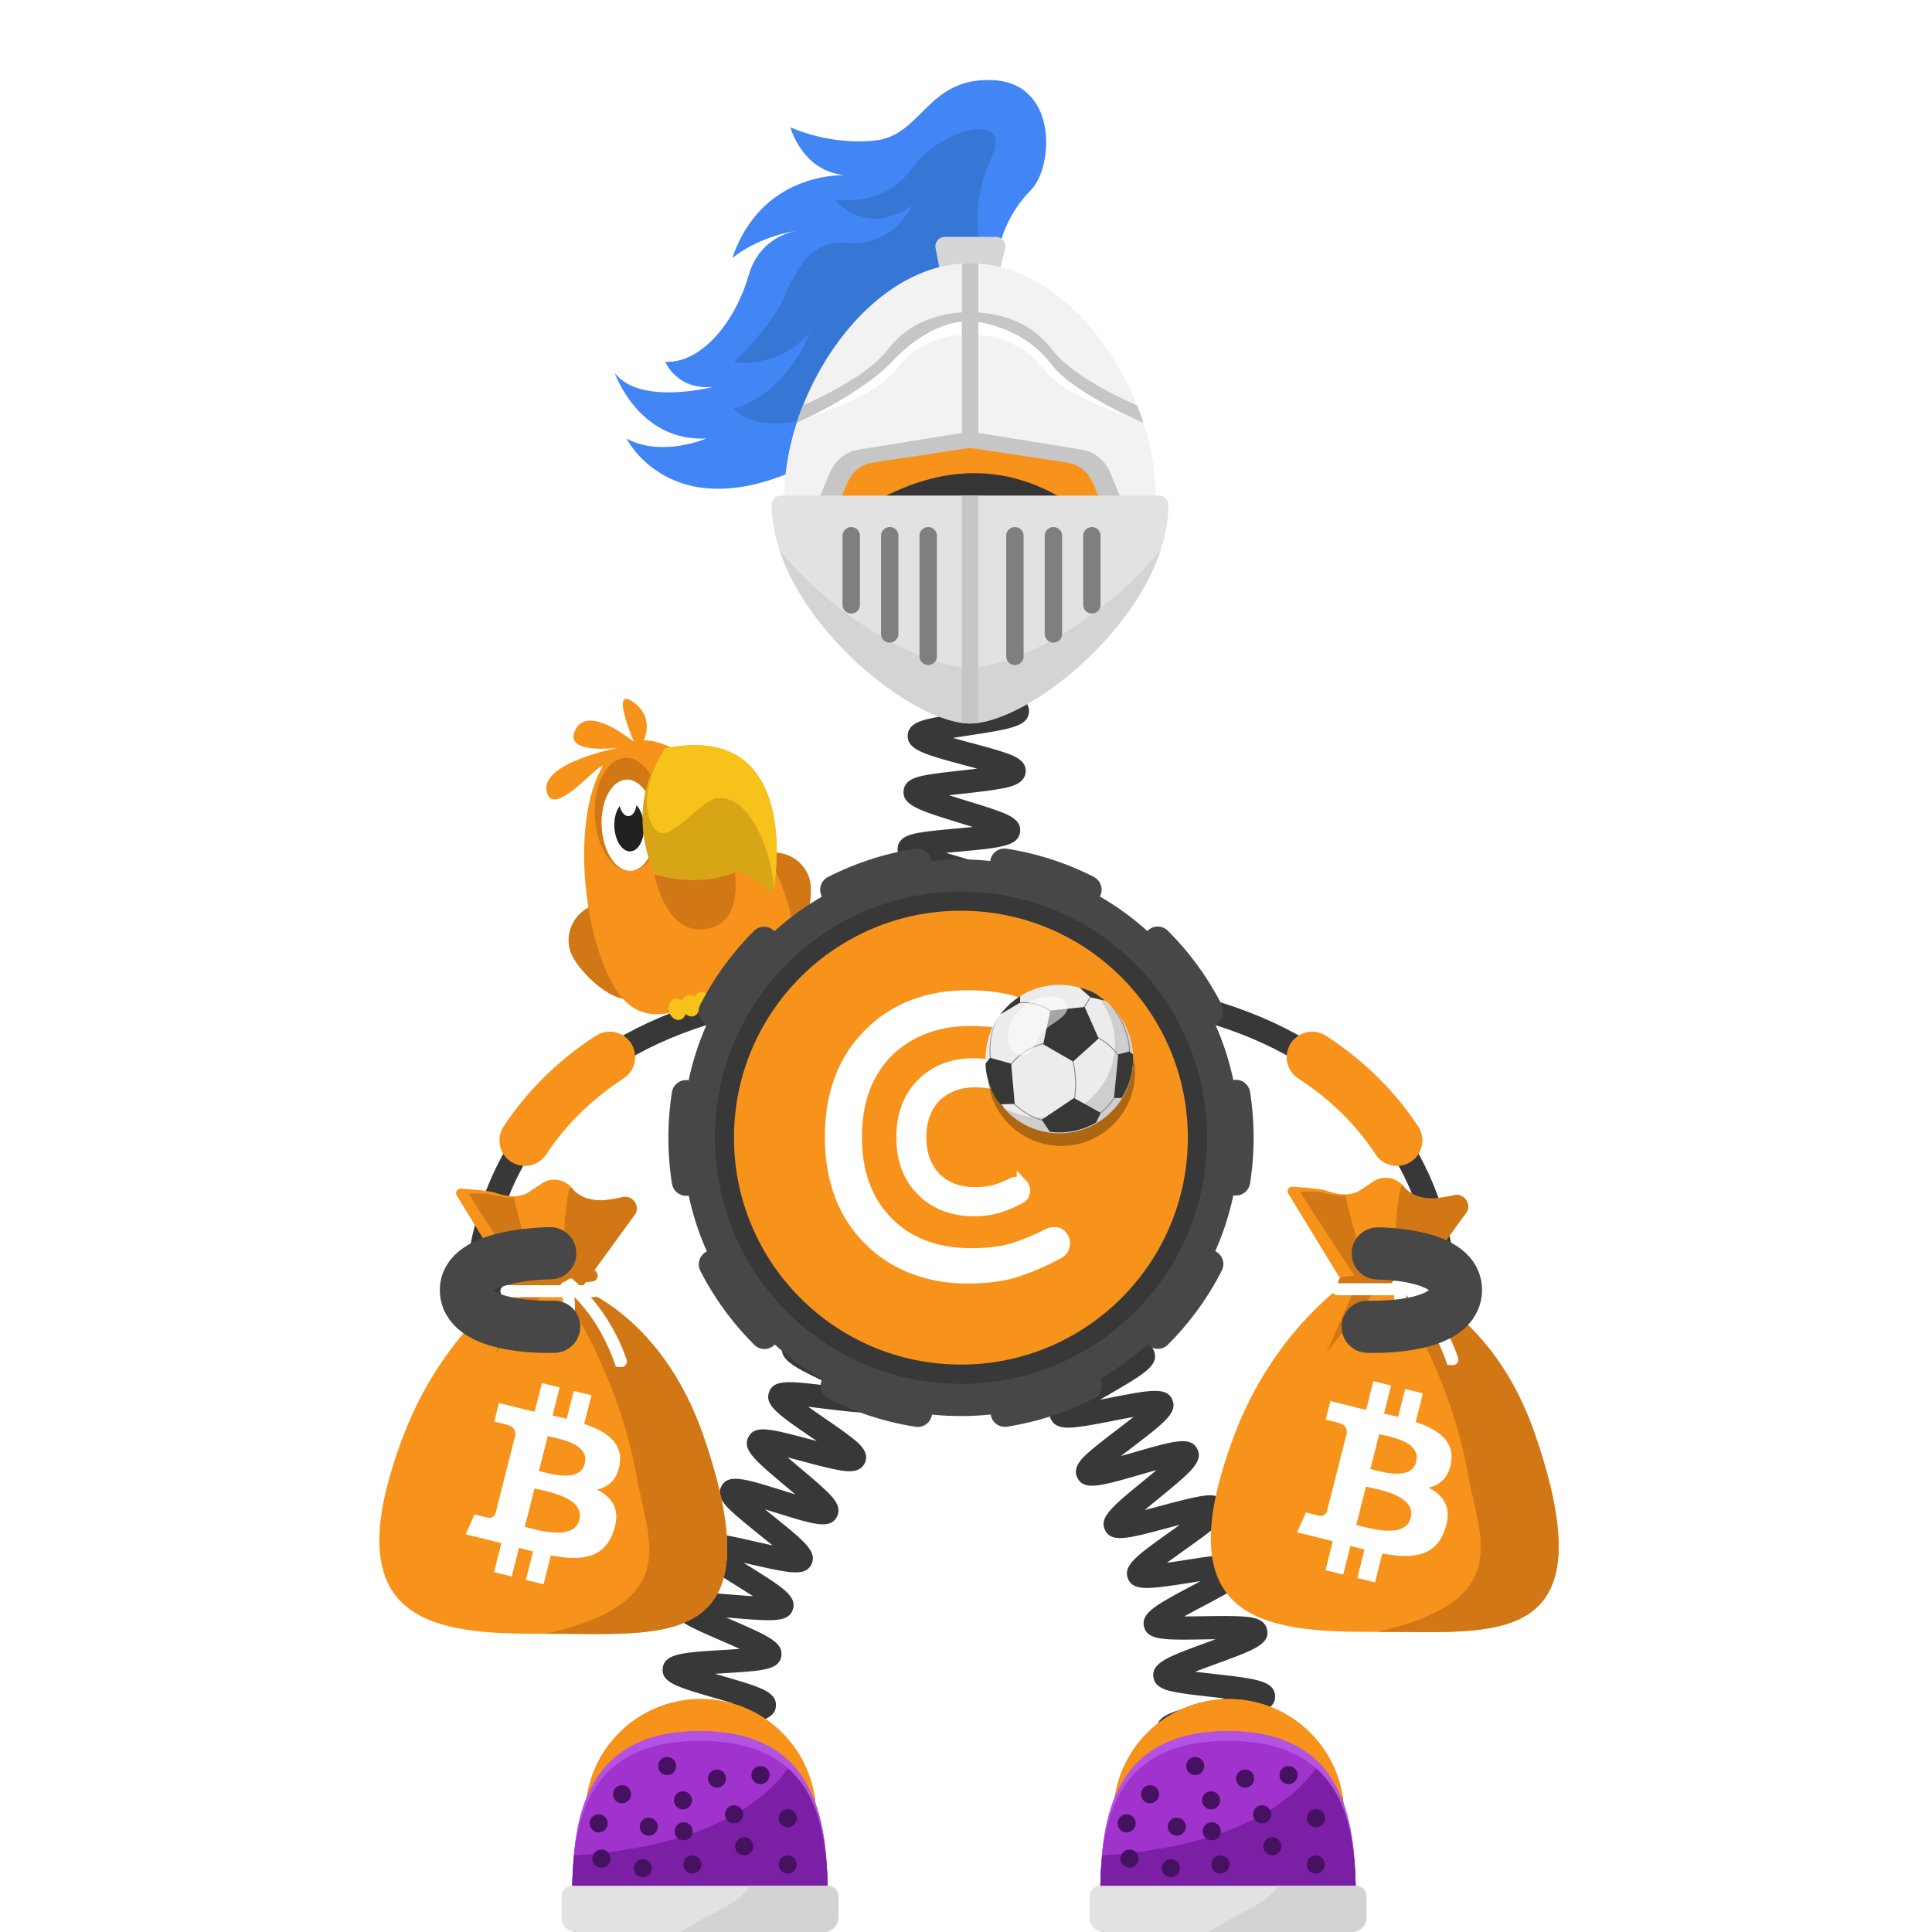 <svg width="1000" height="1000" fill="none" xmlns="http://www.w3.org/2000/svg"><path fill="#fff" d="M0 0h1000v1000H0z"/><path stroke="#383838" stroke-miterlimit="10" stroke-width="12.035" d="M748.003 686.94s18.5-157.93-183.3-174.45"/><path stroke="#F7931A" stroke-linecap="round" stroke-miterlimit="10" stroke-width="26.366" d="M723.042 590.29c-10.13-15.37-24.28-30.4-43.87-43.12"/><path fill="#383838" fill-rule="evenodd" d="M740.62 669.96c.62-7.45-4.94-14.11-12.36-14.8l-20.6-1.44c-7.45-.62-14.11 4.94-14.8 12.36-.62 7.45 4.94 14.11 12.36 14.8l20.6 1.44c7.51.65 14.18-4.91 14.8-12.36Z" clip-rule="evenodd"/><path stroke="#383838" stroke-miterlimit="10" stroke-width="12.035" d="M246.741 686.94s-18.5-157.93 183.3-174.45"/><path stroke="#F7931A" stroke-linecap="round" stroke-miterlimit="10" stroke-width="26.366" d="M271.703 590.29c10.13-15.37 24.28-30.4 43.87-43.12"/><path fill="#383838" fill-rule="evenodd" d="M254.118 669.96c-.62-7.45 4.939-14.11 12.359-14.8l20.6-1.44c7.45-.62 14.11 4.94 14.8 12.36.62 7.45-4.94 14.11-12.36 14.8l-20.6 1.44c-7.51.65-14.169-4.91-14.799-12.36Z" clip-rule="evenodd"/><path fill="#D17715" d="M330.794 477.89c4.5 9.33 6.709 33.79-2.871 38.41-9.58 4.61-27.329-12.36-31.819-21.7-4.5-9.33-.38-20.64 9.21-25.26 9.57-4.62 20.99-.79 25.48 8.55Zm50.559-15.36c1.35 10.27 12.9 31.95 23.44 30.56 10.54-1.39 16.09-25.31 14.74-35.58-1.35-10.27-10.99-17.48-21.54-16.09-10.54 1.38-17.99 10.83-16.64 21.11Z"/><path fill="#F7931A" d="M406.078 462.23c14.35 41.33-8.23 45.04-34.52 54.17-26.28 9.12-46.311 20.2-60.661-21.13-14.35-41.33-11.47-101.82 14.81-110.94 26.28-9.12 66.021 36.58 80.371 77.9Z"/><path fill="#F7931A" d="M332.315 384.99s7.85-12.73-4.56-21.62.43 20.72.43 20.72-23.49-19.85-30.33-6.46 22.43 9.37 22.43 9.37-39.971 7.52-37.401 22.28c2.57 14.75 24.391-11.25 28.301-12.55 3.91-1.3 21.13-11.74 21.13-11.74Z"/><path fill="#D17715" d="M326.6 450.794c9.526-.487 16.578-13.979 15.751-30.134-.826-16.156-9.218-28.857-18.744-28.37-9.526.488-16.578 13.979-15.751 30.135.827 16.155 9.219 28.857 18.744 28.369Z"/><path fill="#fff" d="M339.261 426.42c.67 13.04-5.02 23.93-12.71 24.33-7.69.39-14.46-9.86-15.13-22.9-.67-13.04 5.02-23.93 12.71-24.33 7.69-.39 14.46 9.86 15.13 22.9Z"/><path fill="#212121" d="M333.301 427.299c.37 7.17-2.76 13.16-6.99 13.38-4.23.22-7.95-5.42-8.32-12.59-.37-7.17 2.76-13.16 6.99-13.38 4.23-.22 7.95 5.42 8.32 12.59Z"/><path fill="#fff" d="M329.53 414.47c.22 4.26-1.641 7.82-4.151 7.95-2.51.13-4.729-3.22-4.939-7.48-.22-4.26 1.64-7.82 4.15-7.95 2.51-.13 4.72 3.22 4.94 7.48Z"/><path fill="#D17715" d="M338.773 452.53s5.39 31.83 26.8 28.3c21.41-3.53 13.99-33.51 13.99-33.51l-40.79 5.21Z"/><path fill="#D8A516" d="M344.216 387.36s-22.11 25.75-5.44 65.17c0 0 23.31 8.11 44.25-2.16l17.25 11.6c0 .01 17.24-89.52-56.06-74.61Z"/><path fill="#F7C21A" d="M338.235 428.11c7.16 11.98 23.39-14.56 33.73-15.08 19.11-.96 29.65 37.28 28.31 48.94 0 0 17.24-89.52-56.06-74.61 0 0-16.24 23.59-5.98 40.75Zm16.659 93.14c.79 3.01-.49 5.95-2.86 6.58-2.37.63-4.94-1.3-5.73-4.31s.49-5.95 2.86-6.58c2.37-.62 4.94 1.31 5.73 4.31Z"/><path fill="#F7C21A" d="M361.714 519.449c.79 3.01-.49 5.95-2.86 6.58-2.37.63-4.94-1.3-5.73-4.31s.49-5.95 2.86-6.58c2.37-.62 4.94 1.31 5.73 4.31Z"/><path fill="#F7C21A" d="M367.933 517.81c.79 3.01-.49 5.95-2.86 6.58-2.37.63-4.94-1.3-5.73-4.31s.49-5.95 2.86-6.58c2.37-.62 4.94 1.31 5.73 4.31Zm18.93-6.8c.79 3.01-.491 5.95-2.861 6.58-2.37.63-4.939-1.3-5.729-4.31s.489-5.95 2.859-6.58c2.37-.62 4.941 1.31 5.731 4.31Z"/><path fill="#F7C21A" d="M393.683 509.219c.79 3.01-.49 5.95-2.86 6.58-2.37.63-4.94-1.3-5.73-4.31s.49-5.95 2.86-6.58c2.37-.63 4.94 1.3 5.73 4.31Z"/><path fill="#F7C21A" d="M399.901 507.58c.79 3.01-.489 5.95-2.859 6.58-2.37.63-4.94-1.3-5.73-4.31s.489-5.95 2.859-6.58c2.37-.63 4.94 1.3 5.73 4.31Z"/><path fill="#383838" d="M607.97 927.36c.42-.25 1.66-1.4 1.82-3.44l-12-.94c.58-7.43 9.511-8.77 31.081-11.99 1.83-.27 3.88-.58 5.98-.91-2.55-.58-5.08-1.12-7.301-1.6-20.309-4.39-28.72-6.21-28.82-13.38-.1-7.51 8.7-9.63 29.95-14.75 1.57-.38 3.31-.8 5.09-1.24-2.4-.29-4.75-.55-6.83-.79-6.4-.72-12.44-1.39-17.21-2.23-4.8-.84-12.06-2.12-12.74-8.16-.86-7.35 7.6-10.44 28.03-17.92 1.3-.48 2.73-1 4.2-1.54-2.04.02-4.03.05-5.81.08-20.83.34-29.45.48-31.23-6.45-1.82-7.17 6.1-11.38 25.22-21.55 1.25-.67 2.62-1.39 4.03-2.15-1.98.3-3.9.6-5.64.87-20.62 3.21-29.16 4.54-31.91-2.05-2.82-6.9 4.47-12.08 22.08-24.6 1.46-1.04 3.1-2.2 4.76-3.4-2.22.58-4.39 1.16-6.32 1.67-20.49 5.48-28.959 7.75-32.339 1.29-3.46-6.63 3.43-12.27 20.06-25.9 1.97-1.61 4.259-3.49 6.509-5.38-2.86.79-5.75 1.62-8.23 2.34-20.74 5.98-29.32 8.46-32.73 1.73-2.91-5.66 2.861-10.69 6.691-14.01 3.77-3.29 8.98-7.25 14.01-11.09 2.52-1.92 5.549-4.24 8.379-6.47-3.42.61-6.99 1.31-9.98 1.9-6.31 1.24-12.829 2.52-17.899 3.17-5.11.66-12.831 1.65-15.141-4.41-2.29-6 4.04-10.23 8.24-13.04 4.09-2.73 9.691-5.98 15.101-9.11 3.03-1.76 6.729-3.9 10.099-5.95-3.58.09-7.38.26-10.53.4-21.43.95-31.209 1.38-32.819-6.25-1.34-6.25 5.549-9.43 10.099-11.53 4.43-2.04 10.15-4.25 16.21-6.59 3.26-1.26 7.24-2.8 10.89-4.3-3.41-.42-7.02-.81-10.02-1.13-21.44-2.29-31.22-3.34-31.72-11.12-.42-7.45 8.04-9.44 28.46-14.25 7.98-1.88 20.05-4.72 22.41-6.38-.39.28-1.51 1.51-1.51 3.52h12.04c0 7.47-8.83 9.55-30.18 14.58-1.34.32-2.81.66-4.32 1.02 2.14.24 4.23.46 6.1.67 6.39.68 12.43 1.33 17.2 2.14 4.79.81 12.02 2.05 12.78 8.04.95 7.33-7.46 10.58-27.8 18.43-1.08.42-2.25.87-3.45 1.34 1.79-.07 3.521-.15 5.091-.22 20.82-.92 29.439-1.3 31.419 5.6 2.09 7.02-5.669 11.52-24.409 22.39-1.15.67-2.401 1.39-3.701 2.15 1.77-.34 3.49-.68 5.04-.98 20.68-4.06 29.24-5.74 32.27.81 3.04 6.76-4.01 12.15-21.06 25.15-1.67 1.27-3.56 2.72-5.47 4.2 2.41-.67 4.791-1.36 6.871-1.96 20.58-5.93 29.099-8.39 32.569-1.83 3.5 6.59-3.35 12.2-19.89 25.75-2.18 1.78-4.75 3.89-7.22 5.98 3.04-.77 6.14-1.6 8.77-2.3 6.2-1.66 12.6-3.37 17.6-4.37 5.03-1 12.63-2.52 15.37 3.3 2.77 5.71-3.15 10.52-7.07 13.71-3.84 3.12-9.13 6.88-14.25 10.52-2.68 1.91-5.93 4.22-8.93 6.44 3.4-.47 6.97-1.03 9.94-1.49 6.41-1 13.03-2.03 18.18-2.48 5.18-.46 13.01-1.15 15.06 5.07 2.02 6.05-4.45 10.03-8.73 12.67-4.18 2.58-9.889 5.61-15.399 8.55-3.03 1.61-6.711 3.57-10.091 5.45 3.48-.01 7.18-.06 10.25-.11 6.5-.11 13.23-.21 18.41.05 5.21.26 13.08.66 14.26 7.1 1.35 7.37-6.87 10.38-26.73 17.65-3.15 1.15-6.96 2.55-10.51 3.93 3.29.42 6.74.81 9.62 1.13 21.43 2.4 31.21 3.5 31.71 11.25.41 7.47-8.05 9.5-28.49 14.43-3.18.77-7.019 1.69-10.619 2.63 3.16.73 6.44 1.44 9.21 2.04 21.02 4.54 30.619 6.61 30.319 14.37-.2 7.39-8.86 8.68-29.76 11.8-8.04 1.17-20.2 2.99-22.67 4.43ZM505.141 627.51c-2.51-5.93 3.73-10.7 7.86-13.86 4.15-3.17 9.77-6.92 15.21-10.54 1.95-1.3 4.2-2.8 6.44-4.32-3.15.54-6.36 1.14-9.09 1.65-6.12 1.14-12.44 2.32-17.29 2.91-4.93.61-12.39 1.52-14.67-4.28-2.78-7.14 4.98-12.06 23.72-23.93 2.02-1.28 4.36-2.76 6.67-4.26-3.32.47-6.72.99-9.6 1.44-6.4.99-12.45 1.93-17.29 2.38-4.94.46-12.42 1.15-14.48-4.76-2.16-6.07 4.43-10.49 8.79-13.41 4.39-2.94 10.29-6.36 15.99-9.66 2.14-1.24 4.65-2.69 7.1-4.15-3.54.3-7.2.67-10.29.98-6.41.65-12.47 1.26-17.29 1.45-4.95.2-12.43.49-14.14-5.55-2.18-7.52 6.85-11.89 26.63-21.47 2.39-1.16 5.21-2.52 7.95-3.89-3.87-.08-7.99-.08-11.39-.09-6.43-.01-12.5-.01-17.29-.31-4.96-.31-12.44-.77-13.45-7.02-1.31-7.77 8.17-10.87 28.95-17.67 2.78-.91 6.11-2 9.27-3.09-3.74-.69-7.75-1.34-11.06-1.89-6.23-1.02-12.66-2.08-17.5-3.19-4.97-1.14-12.48-2.87-12.39-9.35 0-6.39 7.54-8.07 12.52-9.17 4.88-1.08 11.35-2.1 17.62-3.07 2.96-.46 6.48-1.01 9.85-1.59-2.98-.92-6.04-1.82-8.64-2.58-6.26-1.84-12.73-3.74-17.62-5.52-4.89-1.79-12.27-4.49-11.59-10.91.62-6.16 8-7.29 12.89-8.05 4.8-.74 10.88-1.29 17.32-1.88 2.61-.24 5.64-.52 8.65-.83-2.21-.69-4.39-1.36-6.31-1.95-21.35-6.55-30.18-9.26-29.5-16.85.62-6.13 7.87-7.38 12.66-8.22 4.73-.82 10.74-1.49 17.1-2.2 2.53-.28 5.45-.61 8.36-.96a790.9 790.9 0 0 0-6.03-1.63c-21.45-5.76-30.33-8.15-29.94-15.73.35-6.16 7.61-7.72 12.41-8.76 4.74-1.02 10.77-1.94 17.16-2.92 2.42-.37 5.2-.79 7.99-1.25-2.14-.5-4.25-.98-6.12-1.4-21.59-4.9-30.52-6.93-30.42-14.48.17-6.2 7.37-8.04 12.13-9.26 4.73-1.21 11.03-2.41 17.12-3.58 8.07-1.54 20.26-3.87 22.69-5.42-.44.28-1.69 1.56-1.69 3.71h12.04c0 7.65-9.01 9.37-30.78 13.53-2.4.46-5.18.99-7.94 1.55 3.28.79 6.66 1.56 9.52 2.21 6.31 1.43 12.27 2.79 16.93 4.15 4.74 1.39 11.91 3.48 11.73 9.68-.3 7.71-9.4 9.1-31.38 12.46-2.4.37-5.19.79-7.95 1.24 3.31.94 6.74 1.86 9.63 2.64 6.23 1.67 12.11 3.25 16.69 4.79 4.67 1.57 11.74 3.94 11.29 10.14-.5 6.5-8.33 7.9-13.5 8.82-5.23.94-12.03 1.7-18.61 2.43-2.27.25-4.88.54-7.5.86 3.24 1.05 6.59 2.08 9.43 2.95 6.13 1.88 11.92 3.66 16.41 5.34 4.59 1.72 11.52 4.32 10.89 10.45-.79 7.62-9.95 8.45-32.08 10.48-1.91.17-4.06.37-6.26.59 2.63.8 5.26 1.57 7.55 2.24 5.97 1.75 12.13 3.56 16.74 5.23 4.64 1.68 11.64 4.21 11.21 10.32-.49 7.34-9.33 8.72-30.69 12.06-1.02.16-2.12.33-3.25.51 1.08.18 2.11.35 3.09.51 21.31 3.5 30.13 4.94 30.71 12.21.5 7.04-7.02 9.5-27.13 16.08-1.44.47-3.02.99-4.65 1.53h2.72c22.22.03 31.41.04 33.14 7.32 1.65 6.89-5.46 10.33-24.46 19.53-2.04.99-4.35 2.11-6.69 3.26 1.77-.17 3.49-.34 5.04-.5 22.11-2.23 31.26-3.16 33.59 4.04 1.93 5.78-4.25 9.88-8.33 12.58-4.02 2.66-9.27 5.71-14.84 8.93-2.12 1.23-4.55 2.64-6.98 4.07 2.14-.32 4.23-.64 6.09-.93 21.91-3.39 30.97-4.8 33.63 2.29 2.18 5.75-3.86 10.12-7.85 13.01-3.94 2.85-9.1 6.12-14.57 9.58-2.15 1.36-4.63 2.93-7.09 4.53 2.35-.42 4.66-.85 6.69-1.23 21.68-4.04 30.65-5.71 33.51 1.29 2.35 5.74-3.61 10.27-7.56 13.26-3.89 2.96-9.24 6.52-14.42 9.96-6.82 4.54-17.13 11.41-18.77 13.77.3-.43.95-2.1.11-4.08l-11.07 4.7ZM352.929 930.65c.54-.39 1.61-1.85 1.47-3.86l-12.01.81c-.43-6.35 6.8-8.76 11.59-10.36 4.74-1.58 11-3.22 17.04-4.81 2.33-.61 5.06-1.33 7.74-2.06-3.18-.65-6.47-1.27-9.25-1.79-19.96-3.76-28.22-5.31-28.22-12.6 0-7.67 9.36-9.3 29.86-12.89 2.46-.43 5.34-.94 8.17-1.46-3.21-.99-6.56-1.96-9.38-2.77-19.56-5.67-27.66-8.01-26.92-15.31.83-7.66 10.3-8.24 31.05-9.51 2.65-.16 5.78-.35 8.82-.58a581.97 581.97 0 0 0-9.45-4.17c-5.73-2.49-11.14-4.84-15.32-6.97-4.09-2.09-10.93-5.59-9.37-11.74 1.84-7.47 11.32-6.71 32.09-5.04 2.69.22 5.88.47 8.97.68-2.97-1.93-6.14-3.91-8.77-5.55-5.09-3.17-10.35-6.45-14.18-9.2-3.75-2.68-10.03-7.18-7.55-13.04 2.86-7.05 12.09-4.96 32.31-.37 2.47.56 5.38 1.22 8.23 1.83-2.47-2.05-5.04-4.12-7.22-5.87-4.71-3.8-9.59-7.72-13.11-10.95-3.63-3.33-9.11-8.35-6.07-13.89 3.58-6.45 11.79-3.89 31.62 2.28 2 .62 4.27 1.33 6.58 2.03-1.81-1.55-3.62-3.06-5.2-4.39-15.89-13.35-22.47-18.88-19.03-25.35 3.33-6.35 11.52-4.17 31.33 1.08 1.26.33 2.62.7 4.04 1.07-1.01-.69-1.98-1.36-2.89-1.98-17.21-11.81-24.33-16.69-21.78-23.47 2.43-6.59 10.68-5.59 30.62-3.17 1.07.13 2.23.27 3.42.41-.62-.29-1.22-.58-1.8-.85-18.51-8.73-26.95-12.71-25.5-19.89 1.42-6.88 9.69-7.22 29.68-8.03 1.34-.05 2.8-.11 4.3-.18-.89-.27-1.75-.53-2.57-.77-20.26-6.08-28.65-8.59-28.26-15.92.41-7.08 8.59-8.51 28.37-11.97 7.69-1.35 19.3-3.38 21.68-4.82-.58.35-1.77 1.74-1.77 3.78h12.04c0 7.67-9.36 9.3-29.87 12.89-2.54.45-5.55.97-8.47 1.52 3.32 1.06 6.82 2.11 9.74 2.98 5.96 1.79 11.6 3.48 15.98 5.1 4.3 1.59 11.49 4.25 10.66 10.53-.92 7.63-10.45 8.02-31.35 8.87-2.73.11-5.99.25-9.12.42 3.24 1.6 6.71 3.24 9.59 4.6 5.4 2.55 10.99 5.18 15.1 7.45 4.02 2.22 10.74 5.93 9.01 12.02-2.18 7.46-11.62 6.31-32.31 3.8-2.68-.33-5.86-.71-8.94-1.04 2.83 2.01 5.85 4.08 8.36 5.81 4.97 3.41 10.12 6.94 13.86 9.88 3.86 3.03 9.7 7.61 7.09 13.35-2.74 5.84-10.15 4.38-15.06 3.41-4.81-.95-10.98-2.58-16.94-4.17-2.39-.63-5.19-1.38-7.96-2.08 2.23 1.92 4.53 3.86 6.49 5.5 4.67 3.92 9.5 7.98 13 11.33 3.56 3.41 8.95 8.56 5.9 14.05-3.57 6.42-11.77 3.87-31.6-2.31-1.69-.53-3.57-1.11-5.51-1.7 1.47 1.2 2.91 2.36 4.2 3.4 16.26 13.09 22.99 18.51 19.8 25.08-3.15 6.39-11.31 4.54-31.02.08-1.27-.29-2.65-.6-4.09-.92l2.53 1.58c17.82 11.12 25.2 15.72 22.96 22.64-2.24 6.71-10.51 6.05-30.48 4.44-1.25-.1-2.61-.21-4.01-.32.82.36 1.62.7 2.37 1.03 19.39 8.42 27.41 11.9 26.14 19.13-1.23 6.94-9.52 7.45-29.57 8.67-1.48.09-3.1.19-4.78.3 1.14.33 2.24.65 3.26.95 20.3 5.88 28.71 8.31 28.32 15.68-.41 7.08-8.6 8.51-28.38 11.97-1.75.31-3.71.65-5.72 1.01 1.48.28 2.92.55 4.23.8 20.82 3.92 29.44 5.54 29.73 12.93.31 7.13-7.8 9.26-27.39 14.39-7.53 1.96-18.91 4.94-21.15 6.56Z"/><path fill="#474747" d="M497.417 732.95c79.56 0 144.05-64.49 144.05-144.05 0-79.56-64.49-144.05-144.05-144.05-79.56 0-144.05 64.49-144.05 144.05 0 79.55 64.49 144.05 144.05 144.05Z"/><path fill="#383838" d="M497.421 716.28c70.36 0 127.39-57.03 127.39-127.39 0-70.35-57.03-127.39-127.39-127.39-70.35 0-127.39 57.03-127.39 127.39s57.03 127.39 127.39 127.39Z"/><path stroke="#474747" stroke-dasharray="45.27 45.27" stroke-linecap="round" stroke-miterlimit="10" stroke-width="14.819" d="M599.274 690.74c56.26-56.26 56.26-147.46 0-203.72-56.25-56.25-147.46-56.25-203.72 0-56.26 56.26-56.26 147.46 0 203.72 56.25 56.25 147.46 56.25 203.72 0Z"/><path fill="#F7931A" d="M497.366 706.31c64.87 0 117.46-52.59 117.46-117.46 0-64.87-52.59-117.46-117.46-117.46-64.87 0-117.46 52.59-117.46 117.46 0 64.87 52.59 117.46 117.46 117.46Z"/><path fill="#fff" fill-rule="evenodd" d="M541.491 636c1.16-.54 2.72-.82 4.76-.82 2.04 0 3.81.82 5.31 2.45 1.5 1.63 2.24 3.47 2.24 5.58 0 3.81-1.56 6.46-4.63 8.03-6.6 3.67-13.74 6.73-21.22 9.32-7.55 2.52-16.6 3.81-27.07 3.81-10.47 0-20.27-1.7-29.31-5.17-9.05-3.47-16.87-8.5-23.46-15.1-14.08-13.81-21.15-32.37-21.15-55.64 0-23.26 7.07-41.76 21.15-55.63 13.67-13.54 31.29-20.27 52.85-20.27 10.41 0 19.38 1.29 26.93 3.81 7.55 2.52 13.33 4.9 17.34 7.07 4.01 2.18 6.46 3.95 7.28 5.31.82 1.36 1.29 3.06 1.29 5.1 0 2.04-.75 3.88-2.24 5.51-1.5 1.63-3.26 2.45-5.31 2.45-2.04 0-3.6-.27-4.76-.82-5.64-2.99-11.43-5.37-17.34-7.21-5.92-1.84-13.26-2.72-22.1-2.72-8.84 0-16.8 1.5-23.87 4.42-7.14 2.99-13.06 7.07-17.89 12.24-9.45 10.27-14.15 23.87-14.15 40.81s4.69 30.54 14.15 40.81c10.27 11.15 24.49 16.73 42.51 16.73 8.3 0 15.44-.88 21.36-2.72 5.97-1.98 11.75-4.36 17.33-7.35Z" clip-rule="evenodd"/><path fill="#fff" fill-rule="evenodd" stroke="#fff" stroke-width="5.873" d="M524.151 612.459c.54-.27 1.36-.41 2.38-.41 1.02 0 1.9.41 2.65 1.22a4.02 4.02 0 0 1 1.09 2.79c0 1.9-.75 3.27-2.31 4.01-3.33 1.84-6.87 3.4-10.61 4.63-3.74 1.22-8.3 1.9-13.53 1.9-5.24 0-10.13-.89-14.62-2.59-4.49-1.7-8.43-4.22-11.77-7.55-7.07-6.94-10.54-16.19-10.54-27.82 0-11.63 3.54-20.88 10.54-27.82 6.87-6.73 15.64-10.13 26.46-10.13 5.24 0 9.73.61 13.47 1.91 3.74 1.29 6.67 2.45 8.64 3.54 2.04 1.09 3.2 1.97 3.67 2.65.41.68.61 1.5.61 2.52s-.34 1.9-1.09 2.72c-.75.82-1.63 1.22-2.65 1.22s-1.84-.14-2.38-.41c-2.79-1.5-5.71-2.65-8.64-3.6-2.92-.95-6.67-1.36-11.02-1.36s-8.37.75-11.97 2.24c-3.54 1.5-6.53 3.54-8.91 6.12-4.69 5.17-7.07 11.97-7.07 20.4 0 8.43 2.38 15.23 7.07 20.4 5.17 5.58 12.24 8.36 21.22 8.36 4.15 0 7.69-.47 10.68-1.36 2.91-.92 5.84-2.15 8.63-3.58Z" clip-rule="evenodd"/><path fill="#F7931A" d="M282.758 845.63c60.25-.43 120.12 10.26 81.33-102.42-21.09-61.25-63.51-76.06-63.51-76.06l28.43-39.08c2.21-4.78-2.32-9.9-7.33-8.29 0 0-6.12 1.01-8.8 1.46-5.31.88-12.78-1.27-16.18-5.45l-.71-.88c-3.8-4.68-10.54-5.7-15.56-2.36l-6.45 4.3c-5.38 3.58-11.77 2.54-17.89.47-4.17-1.41-17.48-2.06-17.48-2.06-1.89-.22-3.2 1.83-2.21 3.45l28.79 47.18s-36.54 24.87-56.44 77.32c-36.91 97.24 14.77 102.84 74.01 102.42Z"/><path fill="#D17715" d="M282.758 845.63c60.25-.25 120.12 10.26 81.33-102.42-21.09-61.25-63.51-76.06-63.51-76.06l28.43-39.08c2.21-4.78-2.32-9.9-7.33-8.29 0 0-16.5 5.28-24.97-3.99l-.71-.88c-3.8-4.68-5.54 52.99-5.54 52.99s29.49 41.41 39.13 96.68c5.66 32.45 24.46 64.65-46.83 81.05Zm-5.192-181.07-11.739-44.93s-.31.59-4.49 0c-4.18-.59-4.181-.59-7.951-1.55-.76-.19-10.099-.67-10.539 0-.34.51 30.709 47.49 30.709 47.49l4.01-1.01Zm-7.496 5.07-13.82 31.46 24.77-31.46h-10.95Z"/><path fill="#D17715" d="m306.708 663.29-41.13 4.69c-1.63.19-3.1-.98-3.28-2.61l-.02-.21c-.19-1.63.98-3.1 2.61-3.28l41.13-4.69c1.63-.19 3.1.98 3.28 2.61l.02.21c.18 1.63-.99 3.1-2.61 3.28Z"/><path fill="#fff" d="M307.15 671.42H262.1c-1.71 0-3.1-1.39-3.1-3.1 0-1.71 1.39-3.1 3.1-3.1h45.05c1.71 0 3.1 1.39 3.1 3.1 0 1.71-1.38 3.1-3.1 3.1Z"/><path fill="#fff" d="M318.815 707.5c-5.6-16.51-14.64-31.57-28.69-42.61 2.01-1 5.02-4.02 6.02-3.01 12.77 10.8 22.77 25.88 28.24 42.02.53 1.88-.92 3.74-2.88 3.68l-2.69-.08Z"/><path fill="#fff" d="M287.189 690.63c4.01-7.56 5.51-15.66 2.98-24.08-.49-1.64.83-3.26 2.53-3.07 1.45.16 2.67.37 2.77.82 3.64 9.8 2.51 20.23-2.84 29.2-.71 1-2.98 1.16-4.49.32a2.377 2.377 0 0 1-.95-3.19Zm15.466 66.971c-2.58 10.19-18.53 5.01-23.7 3.74l4.56-18.01c5.17 1.27 21.83 3.64 19.14 14.27Zm-2.83 29.07c-2.83 11.2-21.99 5.15-28.2 3.63l5.03-19.86c6.21 1.52 26.13 4.54 23.17 16.23Zm20.93-28.91c1.66-10.94-6.8-16.82-18.37-20.75l3.75-14.82-9.16-2.25-3.65 14.43c-2.41-.59-4.88-1.15-7.34-1.7l3.68-14.53-9.16-2.25-3.76 14.82c-1.99-.45-3.95-.89-5.85-1.35l.01-.05-12.64-3.11-2.44 9.64s6.8 1.53 6.66 1.63c3.71.91 4.38 3.33 4.27 5.25l-4.28 16.89c.26.06.59.16.95.3-.31-.07-.63-.16-.97-.24l-5.99 23.65c-.45 1.11-1.61 2.78-4.2 2.14.09.13-6.66-1.64-6.66-1.64l-4.55 10.33 11.92 2.93c2.22.55 4.39 1.12 6.53 1.66l-3.79 14.99 9.15 2.25 3.76-14.83c2.5.67 4.93 1.28 7.3 1.87l-3.74 14.76 9.16 2.25 3.79-14.96c15.63 2.91 27.38 1.74 32.32-12.18 3.99-11.2-.2-17.67-8.42-21.88 6.01-1.36 10.52-5.24 11.72-13.25Z"/><path fill="#F7931A" d="M713.118 844.63c60.25-.43 120.119 10.26 81.329-102.42-21.09-61.25-63.51-76.06-63.51-76.06l28.431-39.08c2.21-4.78-2.32-9.9-7.33-8.29 0 0-6.12 1.01-8.8 1.46-5.31.88-12.78-1.27-16.18-5.45l-.71-.88c-3.8-4.68-10.54-5.7-15.56-2.36l-6.45 4.3c-5.38 3.58-11.771 2.54-17.891.47-4.17-1.41-17.48-2.06-17.48-2.06-1.89-.22-3.199 1.83-2.209 3.45l28.79 47.18s-36.54 24.87-56.44 77.32c-36.91 97.24 14.77 102.84 74.01 102.42Z"/><path fill="#D17715" d="M713.117 844.63c60.25-.25 120.12 10.26 81.33-102.42-21.09-61.25-63.51-76.06-63.51-76.06l28.43-39.08c2.21-4.78-2.32-9.9-7.33-8.29 0 0-16.5 5.28-24.97-3.99l-.71-.88c-3.8-4.68-5.54 52.99-5.54 52.99s29.49 41.41 39.13 96.68c5.66 32.45 24.46 64.65-46.83 81.05Zm-5.191-181.07-11.74-44.93s-.31.59-4.49 0c-4.18-.59-4.18-.59-7.95-1.55-.76-.19-10.1-.67-10.54 0-.34.51 30.71 47.49 30.71 47.49l4.01-1.01Zm-7.497 5.07-13.82 31.46 24.77-31.46h-10.95Z"/><path fill="#D17715" d="m737.06 662.29-41.13 4.69c-1.63.19-3.1-.98-3.28-2.61l-.02-.21c-.19-1.63.98-3.1 2.61-3.28l41.13-4.69c1.63-.19 3.1.98 3.28 2.61l.02.21c.19 1.63-.98 3.1-2.61 3.28Z"/><path fill="#fff" d="M737.509 670.42h-45.05c-1.71 0-3.1-1.39-3.1-3.1 0-1.71 1.39-3.1 3.1-3.1h45.05c1.71 0 3.1 1.39 3.1 3.1 0 1.71-1.39 3.1-3.1 3.1Z"/><path fill="#fff" d="M749.174 706.5c-5.6-16.51-14.64-31.57-28.69-42.61 2.01-1 5.02-4.02 6.02-3.01 12.77 10.8 22.77 25.88 28.24 42.02a2.897 2.897 0 0 1-2.879 3.68l-2.691-.08Z"/><path fill="#fff" d="M717.549 689.63c4.01-7.56 5.51-15.66 2.98-24.08-.49-1.64.83-3.26 2.53-3.07 1.45.16 2.67.37 2.77.82 3.64 9.8 2.51 20.23-2.84 29.2-.71 1-2.98 1.16-4.49.32a2.377 2.377 0 0 1-.95-3.19Zm15.465 66.971c-2.58 10.19-18.53 5.01-23.7 3.74l4.56-18.01c5.17 1.27 21.83 3.64 19.14 14.27Zm-2.83 29.07c-2.83 11.2-21.99 5.15-28.2 3.63l5.03-19.86c6.21 1.52 26.12 4.54 23.17 16.23Zm20.93-28.91c1.66-10.94-6.8-16.82-18.37-20.75l3.75-14.82-9.16-2.25-3.65 14.43c-2.41-.59-4.88-1.15-7.34-1.7l3.68-14.53-9.16-2.25-3.76 14.82c-1.99-.45-3.95-.89-5.85-1.35l.01-.05-12.64-3.11-2.44 9.64s6.8 1.53 6.66 1.63c3.71.91 4.38 3.33 4.27 5.25l-4.28 16.89c.26.06.59.16.95.3-.31-.07-.63-.16-.97-.24l-5.99 23.65c-.45 1.11-1.6 2.78-4.2 2.14.09.13-6.66-1.64-6.66-1.64l-4.55 10.33 11.92 2.93c2.22.55 4.39 1.12 6.53 1.66l-3.79 14.99 9.15 2.25 3.76-14.83c2.5.67 4.93 1.28 7.3 1.87l-3.74 14.76 9.16 2.25 3.79-14.96c15.63 2.91 27.38 1.74 32.32-12.18 3.99-11.2-.2-17.67-8.42-21.88 6.01-1.36 10.52-5.24 11.72-13.25Z"/><path stroke="#474747" stroke-linecap="round" stroke-linejoin="round" stroke-miterlimit="10" stroke-width="27" d="M707.898 686.72s44.041 1.95 45.651-18.04c1.61-19.99-40.43-19.9-40.43-19.9m-426.271 37.94s-44.04 1.95-45.65-18.04c-1.61-19.99 43.63-19.99 43.63-19.99"/><g clip-path="url(#a)"><path fill="#F7931A" d="M636.009 998.73c32.94 0 59.651-26.71 59.651-59.649 0-32.94-26.711-59.65-59.651-59.65-32.94 0-59.65 26.71-59.65 59.65 0 32.939 26.71 59.649 59.65 59.649Z"/><path fill="#DB7E19" fill-rule="evenodd" d="M636.009 977.921c-29.38 0-53.729-21.29-58.699-49.24-.61 3.4-.951 6.87-.951 10.41 0 32.92 26.73 59.65 59.65 59.65s59.651-26.73 59.651-59.65c0-3.54-.341-7.01-.951-10.41-4.9 27.95-29.31 49.24-58.7 49.24Z" clip-rule="evenodd"/><path fill="#B452E2" d="M701.769 985.9c0 4.79-.401 9.47-1.181 14-.37.06-.74.09-1.13.09H571.769c-.38 0-.761-.03-1.121-.09a82.483 82.483 0 0 1-1.179-14c0-3.75.019-7.43.099-11.04.13-5.4.401-10.97.971-16.53 2.9-28.469 13.61-56.769 52.68-61.619 3.13-.4 6.44-.63 9.94-.7a99.667 99.667 0 0 1 4.92 0c3.5.07 6.81.3 9.94.7 14.72 1.83 25.41 6.99 33.18 14.24 16.87 15.72 19.939 41.279 20.469 63.909.08 3.61.101 7.29.101 11.04Z"/><path fill="#A033CC" d="M701.769 986.591c0 4.56-.401 9.01-1.181 13.32-.37.06-.74.089-1.13.089H571.769c-.38 0-.761-.029-1.121-.089a74.74 74.74 0 0 1-1.179-13.32c0-3.57.019-7.07.099-10.5.13-5.14.401-10.43.971-15.72 2.9-27.08 13.61-54 52.68-58.61 3.13-.38 6.44-.6 9.94-.67a99.667 99.667 0 0 1 4.92 0c3.5.07 6.81.29 9.94.67 14.72 1.74 25.41 6.65 33.18 13.54 16.87 14.95 19.939 39.26 20.469 60.79.08 3.43.101 6.93.101 10.5Z"/><path fill="#7B20A5" d="M701.769 986.591c0 4.56-.401 9.01-1.181 13.32-.37.06-.74.089-1.13.089H571.769c-.38 0-.761-.029-1.121-.089a74.74 74.74 0 0 1-1.179-13.32c0-3.57.019-7.07.099-10.5.13-5.14.401-10.43.971-15.72 66.61-4.54 96.89-26.12 110.66-45.07 16.87 14.95 19.939 39.26 20.469 60.79.08 3.43.101 6.93.101 10.5Z"/><path fill="#E2E2E2" d="M707.161 981.48v11.36c0 3.59-2.851 6.57-6.571 7.07-.37.06-.74.09-1.13.09H571.771c-.38 0-.761-.03-1.121-.09-3.73-.49-6.58-3.47-6.58-7.07v-11.36c0-2.98 2.42-5.39 5.39-5.39h132.311c2.98 0 5.39 2.41 5.39 5.39Z"/><path fill="#D3D3D3" d="M707.172 981.47v11.36c0 3.95-3.44 7.16-7.7 7.16h-74.3c1.24-.67 2.44-1.35 3.6-2.03 17.55-10.36 27.43-12.96 32.68-21.88h40.33c2.98 0 5.39 2.41 5.39 5.39Z"/><path fill="#451160" d="M618.631 918.781a4.67 4.67 0 1 0 0-9.34 4.67 4.67 0 0 0 0 9.34Zm8.211 17.74a4.67 4.67 0 1 0 0-9.34 4.67 4.67 0 0 0 0 9.34Zm17.617-11.24a4.67 4.67 0 1 0 0-9.34 4.67 4.67 0 0 0 0 9.34Zm8.812 18.479a4.67 4.67 0 1 0 0-9.34 4.67 4.67 0 0 0 0 9.34Zm13.672-20.309a4.67 4.67 0 1 0 0-9.34 4.67 4.67 0 0 0 0 9.34Zm14.118 22.329a4.669 4.669 0 0 0 4.669-4.67 4.67 4.67 0 1 0-9.339 0c0 2.58 2.09 4.67 4.67 4.67Zm-22.547 14.52a4.67 4.67 0 1 0 0-9.34 4.67 4.67 0 0 0 0 9.34Zm22.547 9.41a4.67 4.67 0 1 0 0-9.339 4.67 4.67 0 0 0 0 9.339Zm-49.359 0a4.67 4.67 0 1 0 0-9.34 4.67 4.67 0 0 0 0 9.34Zm-4.509-17.16a4.67 4.67 0 1 0 0-9.34 4.67 4.67 0 0 0 0 9.34Zm-21.125 19.14a4.67 4.67 0 1 0 .001-9.34 4.67 4.67 0 0 0-.001 9.34Zm3.039-21.559a4.67 4.67 0 1 0 0-9.34 4.67 4.67 0 0 0 0 9.34Zm-13.82-16.78a4.67 4.67 0 1 0 0-9.34 4.67 4.67 0 0 0 0 9.34Zm-12.148 15.07a4.67 4.67 0 1 0 0-9.34 4.67 4.67 0 0 0 0 9.34Zm1.515 18.25a4.67 4.67 0 1 0 0-9.34 4.67 4.67 0 0 0 0 9.34Z"/><path fill="#F7931A" d="M362.682 998.73c32.94 0 59.65-26.71 59.65-59.649 0-32.94-26.71-59.65-59.65-59.65s-59.651 26.71-59.651 59.65c0 32.939 26.711 59.649 59.651 59.649Z"/><path fill="#DB7E19" fill-rule="evenodd" d="M362.682 977.921c-29.38 0-53.731-21.29-58.701-49.24-.61 3.4-.95 6.87-.95 10.41 0 32.92 26.731 59.65 59.651 59.65s59.65-26.73 59.65-59.65c0-3.54-.341-7.01-.951-10.41-4.9 27.95-29.319 49.24-58.699 49.24Z" clip-rule="evenodd"/><path fill="#B452E2" d="M428.44 985.9c0 4.79-.4 9.47-1.18 14-.37.06-.74.09-1.13.09H298.44c-.38 0-.76-.03-1.12-.09a82.483 82.483 0 0 1-1.179-14c0-3.75.02-7.43.1-11.04.13-5.4.399-10.97.969-16.53 2.9-28.469 13.611-56.769 52.681-61.619 3.13-.4 6.44-.63 9.94-.7a99.667 99.667 0 0 1 4.919 0c3.5.07 6.81.3 9.94.7 14.72 1.83 25.411 6.99 33.181 14.24 16.87 15.72 19.939 41.279 20.469 63.909.08 3.61.1 7.29.1 11.04Z"/><path fill="#A033CC" d="M428.44 986.591c0 4.56-.4 9.01-1.18 13.32-.37.06-.74.089-1.13.089H298.44c-.38 0-.76-.029-1.12-.089a74.74 74.74 0 0 1-1.179-13.32c0-3.57.02-7.07.1-10.5.13-5.14.399-10.43.969-15.72 2.9-27.08 13.611-54 52.681-58.61 3.13-.38 6.44-.6 9.94-.67a99.667 99.667 0 0 1 4.919 0c3.5.07 6.81.29 9.94.67 14.72 1.74 25.411 6.65 33.181 13.54 16.87 14.95 19.939 39.26 20.469 60.79.08 3.43.1 6.93.1 10.5Z"/><path fill="#7B20A5" d="M428.44 986.591c0 4.56-.4 9.01-1.18 13.32-.37.06-.74.089-1.13.089H298.44c-.38 0-.76-.029-1.12-.089a74.74 74.74 0 0 1-1.179-13.32c0-3.57.02-7.07.1-10.5.13-5.14.399-10.43.969-15.72 66.61-4.54 96.891-26.12 110.661-45.07 16.87 14.95 19.939 39.26 20.469 60.79.08 3.43.1 6.93.1 10.5Z"/><path fill="#E2E2E2" d="M433.832 981.48v11.36c0 3.59-2.85 6.57-6.57 7.07-.37.06-.74.09-1.13.09h-127.69c-.38 0-.76-.03-1.12-.09-3.73-.49-6.58-3.47-6.58-7.07v-11.36c0-2.98 2.42-5.39 5.39-5.39h132.31c2.98 0 5.39 2.41 5.39 5.39Z"/><path fill="#D3D3D3" d="M433.844 981.47v11.36c0 3.95-3.44 7.16-7.7 7.16h-74.3c1.24-.67 2.44-1.35 3.6-2.03 17.55-10.36 27.43-12.96 32.68-21.88h40.33c2.98 0 5.39 2.41 5.39 5.39Z"/><path fill="#451160" d="M345.303 918.781a4.67 4.67 0 1 0 0-9.34 4.67 4.67 0 0 0 0 9.34Zm8.195 17.74a4.67 4.67 0 1 0 0-9.34 4.67 4.67 0 0 0 0 9.34Zm17.633-11.24a4.67 4.67 0 1 0 0-9.34 4.67 4.67 0 0 0 0 9.34Zm8.812 18.479a4.67 4.67 0 1 0 0-9.34 4.67 4.67 0 0 0 0 9.34Zm13.672-20.309a4.67 4.67 0 1 0 0-9.34 4.67 4.67 0 0 0 0 9.34Zm14.117 22.329a4.67 4.67 0 1 0 0-9.34 4.67 4.67 0 0 0 0 9.34Zm-22.546 14.52a4.67 4.67 0 1 0 0-9.34 4.67 4.67 0 0 0 0 9.34Zm22.546 9.41a4.67 4.67 0 1 0 0-9.34 4.67 4.67 0 0 0 0 9.34Zm-49.359 0a4.67 4.67 0 1 0 0-9.34 4.67 4.67 0 0 0 0 9.34Zm-4.508-17.16a4.67 4.67 0 1 0 0-9.34 4.67 4.67 0 0 0 0 9.34Zm-21.124 19.14a4.67 4.67 0 1 0 0-9.34 4.67 4.67 0 0 0 0 9.34Zm3.038-21.559a4.671 4.671 0 1 0 0-9.342 4.671 4.671 0 0 0 0 9.342Zm-13.82-16.78a4.67 4.67 0 1 0 0-9.34 4.67 4.67 0 0 0 0 9.34Zm-12.148 15.07a4.67 4.67 0 0 0 4.669-4.67 4.669 4.669 0 1 0-9.339 0 4.67 4.67 0 0 0 4.67 4.67Zm1.507 18.25a4.67 4.67 0 1 0 .001-9.34 4.67 4.67 0 0 0-.001 9.34Z"/><path fill="#F7931A" d="M636.009 998.729c32.94 0 59.651-26.709 59.651-59.649s-26.711-59.649-59.651-59.649c-32.94 0-59.65 26.709-59.65 59.649s26.71 59.649 59.65 59.649Z"/><path fill="#DB7E19" fill-rule="evenodd" d="M636.009 977.92c-29.38 0-53.729-21.29-58.699-49.24-.61 3.4-.951 6.87-.951 10.41 0 32.92 26.73 59.65 59.65 59.65s59.651-26.73 59.651-59.65c0-3.54-.341-7.01-.951-10.41-4.9 27.95-29.31 49.24-58.7 49.24Z" clip-rule="evenodd"/><path fill="#B452E2" d="M701.769 985.9c0 4.79-.401 9.469-1.181 13.999-.37.06-.74.09-1.13.09H571.769c-.38 0-.761-.03-1.121-.09a82.471 82.471 0 0 1-1.179-13.999c0-3.75.019-7.43.099-11.04.13-5.4.401-10.97.971-16.53 2.9-28.47 13.61-56.77 52.68-61.62 3.13-.4 6.44-.63 9.94-.7a99.667 99.667 0 0 1 4.92 0c3.5.07 6.81.3 9.94.7 14.72 1.83 25.41 6.99 33.18 14.24 16.87 15.72 19.939 41.28 20.469 63.91.08 3.61.101 7.29.101 11.04Z"/><path fill="#A033CC" d="M701.769 986.59c0 4.56-.401 9.01-1.181 13.319-.37.06-.74.091-1.13.091H571.769c-.38 0-.761-.031-1.121-.091a74.72 74.72 0 0 1-1.179-13.319c0-3.57.019-7.07.099-10.5.13-5.14.401-10.43.971-15.72 2.9-27.08 13.61-53.999 52.68-58.609 3.13-.38 6.44-.6 9.94-.67a99.667 99.667 0 0 1 4.92 0c3.5.07 6.81.29 9.94.67 14.72 1.74 25.41 6.649 33.18 13.539 16.87 14.95 19.939 39.26 20.469 60.79.08 3.43.101 6.93.101 10.5Z"/><path fill="#7B20A5" d="M701.769 986.59c0 4.56-.401 9.01-1.181 13.32-.37.06-.74.09-1.13.09H571.769c-.38 0-.761-.03-1.121-.09a74.74 74.74 0 0 1-1.179-13.32c0-3.57.019-7.07.099-10.5.13-5.14.401-10.43.971-15.72 66.61-4.54 96.89-26.12 110.66-45.07 16.87 14.95 19.939 39.26 20.469 60.79.08 3.43.101 6.93.101 10.5Z"/><path fill="#E2E2E2" d="M707.161 981.479v11.36c0 3.59-2.851 6.57-6.571 7.07-.37.06-.74.09-1.13.09H571.771c-.38 0-.761-.03-1.121-.09-3.73-.49-6.58-3.47-6.58-7.07v-11.36c0-2.98 2.42-5.39 5.39-5.39h132.311c2.98 0 5.39 2.41 5.39 5.39Z"/><path fill="#D3D3D3" d="M707.172 981.47v11.36c0 3.95-3.44 7.16-7.7 7.16h-74.3c1.24-.67 2.44-1.35 3.6-2.03 17.55-10.36 27.43-12.96 32.68-21.88h40.33c2.98 0 5.39 2.41 5.39 5.39Z"/><path fill="#451160" d="M618.631 918.78a4.67 4.67 0 1 0 0-9.34 4.67 4.67 0 0 0 0 9.34Zm8.211 17.74a4.67 4.67 0 1 0 0-9.34 4.67 4.67 0 0 0 0 9.34Zm17.617-11.24a4.67 4.67 0 1 0 0-9.34 4.67 4.67 0 0 0 0 9.34Zm8.812 18.48a4.67 4.67 0 1 0 0-9.34 4.67 4.67 0 0 0 0 9.34Zm13.672-20.31a4.67 4.67 0 1 0 0-9.34 4.67 4.67 0 0 0 0 9.34Zm14.118 22.33a4.67 4.67 0 1 0 0-9.339 4.67 4.67 0 0 0 0 9.339Zm-22.547 14.52a4.67 4.67 0 1 0 0-9.34 4.67 4.67 0 0 0 0 9.34Zm22.547 9.41a4.67 4.67 0 0 0 4.669-4.67 4.669 4.669 0 1 0-9.339 0 4.67 4.67 0 0 0 4.67 4.67Zm-49.359 0a4.67 4.67 0 1 0 0-9.34 4.67 4.67 0 0 0 0 9.34Zm-4.509-17.16a4.67 4.67 0 1 0 0-9.34 4.67 4.67 0 0 0 0 9.34Zm-21.125 19.14a4.67 4.67 0 1 0 .001-9.34 4.67 4.67 0 0 0-.001 9.34Zm3.039-21.56a4.67 4.67 0 1 0 0-9.34 4.67 4.67 0 0 0 0 9.34Zm-13.82-16.78a4.67 4.67 0 1 0 0-9.34 4.67 4.67 0 0 0 0 9.34Zm-12.148 15.07a4.67 4.67 0 1 0 0-9.34 4.67 4.67 0 0 0 0 9.34Zm1.515 18.25a4.67 4.67 0 1 0 0-9.34 4.67 4.67 0 0 0 0 9.34Z"/><path fill="#F7931A" d="M362.682 998.729c32.94 0 59.65-26.709 59.65-59.649s-26.71-59.649-59.65-59.649-59.651 26.709-59.651 59.649 26.711 59.649 59.651 59.649Z"/><path fill="#DB7E19" fill-rule="evenodd" d="M362.682 977.92c-29.38 0-53.731-21.29-58.701-49.24-.61 3.4-.95 6.87-.95 10.41 0 32.92 26.731 59.65 59.651 59.65s59.65-26.73 59.65-59.65c0-3.54-.341-7.01-.951-10.41-4.9 27.95-29.319 49.24-58.699 49.24Z" clip-rule="evenodd"/><path fill="#B452E2" d="M428.44 985.9c0 4.79-.4 9.469-1.18 13.999-.37.06-.74.09-1.13.09H298.44c-.38 0-.76-.03-1.12-.09a82.471 82.471 0 0 1-1.179-13.999c0-3.75.02-7.43.1-11.04.13-5.4.399-10.97.969-16.53 2.9-28.47 13.611-56.77 52.681-61.62 3.13-.4 6.44-.63 9.94-.7a99.667 99.667 0 0 1 4.919 0c3.5.07 6.81.3 9.94.7 14.72 1.83 25.411 6.99 33.181 14.24 16.87 15.72 19.939 41.28 20.469 63.91.08 3.61.1 7.29.1 11.04Z"/><path fill="#A033CC" d="M428.44 986.59c0 4.56-.4 9.01-1.18 13.319-.37.06-.74.091-1.13.091H298.44c-.38 0-.76-.031-1.12-.091a74.72 74.72 0 0 1-1.179-13.319c0-3.57.02-7.07.1-10.5.13-5.14.399-10.43.969-15.72 2.9-27.08 13.611-53.999 52.681-58.609 3.13-.38 6.44-.6 9.94-.67a99.667 99.667 0 0 1 4.919 0c3.5.07 6.81.29 9.94.67 14.72 1.74 25.411 6.649 33.181 13.539 16.87 14.95 19.939 39.26 20.469 60.79.08 3.43.1 6.93.1 10.5Z"/><path fill="#7B20A5" d="M428.44 986.59c0 4.56-.4 9.01-1.18 13.32-.37.06-.74.09-1.13.09H298.44c-.38 0-.76-.03-1.12-.09a74.74 74.74 0 0 1-1.179-13.32c0-3.57.02-7.07.1-10.5.13-5.14.399-10.43.969-15.72 66.61-4.54 96.891-26.12 110.661-45.07 16.87 14.95 19.939 39.26 20.469 60.79.08 3.43.1 6.93.1 10.5Z"/><path fill="#E2E2E2" d="M433.832 981.479v11.36c0 3.59-2.85 6.57-6.57 7.07-.37.06-.74.09-1.13.09h-127.69c-.38 0-.76-.03-1.12-.09-3.73-.49-6.58-3.47-6.58-7.07v-11.36c0-2.98 2.42-5.39 5.39-5.39h132.31c2.98 0 5.39 2.41 5.39 5.39Z"/><path fill="#D3D3D3" d="M433.844 981.47v11.36c0 3.95-3.44 7.16-7.7 7.16h-74.3c1.24-.67 2.44-1.35 3.6-2.03 17.55-10.36 27.43-12.96 32.68-21.88h40.33c2.98 0 5.39 2.41 5.39 5.39Z"/><path fill="#451160" d="M345.303 918.78a4.67 4.67 0 1 0 0-9.34 4.67 4.67 0 0 0 0 9.34Zm8.195 17.74a4.67 4.67 0 1 0 0-9.34 4.67 4.67 0 0 0 0 9.34Zm17.633-11.24a4.67 4.67 0 1 0 0-9.34 4.67 4.67 0 0 0 0 9.34Zm8.812 18.48a4.67 4.67 0 1 0 0-9.34 4.67 4.67 0 0 0 0 9.34Zm13.672-20.31a4.67 4.67 0 1 0 0-9.34 4.67 4.67 0 0 0 0 9.34Zm14.117 22.33a4.67 4.67 0 1 0 0-9.34 4.67 4.67 0 0 0 0 9.34Zm-22.546 14.52a4.67 4.67 0 1 0 0-9.34 4.67 4.67 0 0 0 0 9.34Zm22.546 9.41a4.67 4.67 0 1 0 0-9.34 4.67 4.67 0 0 0 0 9.34Zm-49.359 0a4.67 4.67 0 1 0 0-9.34 4.67 4.67 0 0 0 0 9.34Zm-4.508-17.16a4.67 4.67 0 1 0 0-9.34 4.67 4.67 0 0 0 0 9.34Zm-21.124 19.14a4.67 4.67 0 1 0 0-9.34 4.67 4.67 0 0 0 0 9.34Zm3.038-21.56a4.671 4.671 0 1 0 0-9.342 4.671 4.671 0 0 0 0 9.342Zm-13.82-16.78a4.67 4.67 0 1 0 0-9.34 4.67 4.67 0 0 0 0 9.34Zm-12.148 15.07a4.67 4.67 0 1 0 0-9.339 4.67 4.67 0 0 0 0 9.339Zm1.507 18.25a4.67 4.67 0 1 0 .001-9.34 4.67 4.67 0 0 0-.001 9.34Z"/></g><defs><clipPath id="a"><path fill="#fff" d="M0 0h1000v1000H0z"/></clipPath></defs><path fill="#F7931A" d="M502.107 342.82c47.67 0 86.31-38.64 86.31-86.31s-38.64-86.31-86.31-86.31-86.31 38.64-86.31 86.31 38.64 86.31 86.31 86.31Z"/><path fill="#353535" d="M502.11 191.56c21.19 0 38.36-6.06 38.36-13.53s-17.17-13.53-38.36-13.53c-21.19 0-38.36 6.06-38.36 13.53s17.17 13.53 38.36 13.53Z"/><path stroke="#353535" stroke-miterlimit="10" stroke-width="12.035" d="M502.109 89.27v88.76"/><path fill="#F7931A" d="M501.227 116c15.25 0 27.61-12.36 27.61-27.61s-12.36-27.61-27.61-27.61-27.61 12.36-27.61 27.61c-.01 15.25 12.36 27.61 27.61 27.61Z"/><path fill="url(#b)" d="M501.233 336.51c21.932 0 39.71-8.153 39.71-18.21s-17.778-18.21-39.71-18.21c-21.931 0-39.71 8.153-39.71 18.21s17.779 18.21 39.71 18.21Z"/><path fill="#353535" fill-rule="evenodd" d="M444.242 264.75c40.08-25.53 78.77-27.38 115.75 0-37.83-7.15-76.45-6.81-115.75 0Z" clip-rule="evenodd"/><defs><radialGradient id="b" cx="0" cy="0" r="1" gradientTransform="translate(501.23 318.297) scale(30.892)" gradientUnits="userSpaceOnUse"><stop stop-color="#EF4343"/><stop offset="1" stop-color="#F7931A" stop-opacity="0"/></radialGradient></defs><path fill="#4285F4" d="M518.22 124.19s3.52-13.9 15.32-25.75 14.3-55.37-19.65-56.96c-33.95-1.59-36.59 28.48-60.68 31.22-24.08 2.73-44.13-6.84-44.13-6.84s6.84 25.52 31.9 24.84c0 0-45.8-4.55-61.97 42.95 0 0 13.45-11.96 36.8-14.7 0 0-21.76.68-28.37 23.7-6.61 23.01-23.7 45.34-43.06 44.66 0 0 5.7 14.58 24.61 12.99 0 0-37.82 9.8-50.81-7.29 0 0 12.3 35.77 47.39 33.95 0 0-22.78 9.93-41.24.07 0 0 25.52 51.65 101.62 9.27 76.1-42.38 93.19-52.25 93.19-52.25l-7.29-39.49 6.37-20.37Z"/><path fill="#3677D6" d="M507.582 127.84s-6.38-20.66 5.47-45.87c11.85-25.22-26.13-15.8-41.01 5.16-14.88 20.96-40.1 16.1-40.1 16.1s15.19 20.05 40.1 3.34c0 0-10.33 21.57-33.42 19.14-23.09-2.43-28.86 21.87-36.15 34.48-7.29 12.61-22.55 27.19-22.55 27.19s22.25 4.25 39.26-15.19c0 0-11.99 31.9-39.26 39.19 0 0 13.19 20.66 67.7-5.47 54.49-26.13 59.96-78.07 59.96-78.07Z"/><path fill="#D6D6D6" d="M512.746 160.19h-22.37l-6.13-31.79c-.58-3.01 1.73-5.8 4.79-5.8h26.48c3.15 0 5.48 2.94 4.75 6.01l-7.52 31.58Z"/><path fill="#F2F2F2" d="M591.871 218.97v-.01c-.99-3.04-2.08-6.06-3.28-9.05-14.5-36.45-44.05-68.93-78.81-73.17-1.13-.14-2.27-.25-3.42-.33a59.916 59.916 0 0 0-8.5 0c-36.2 2.44-67.21 35.8-82.2 73.41l-.04.11c-1.19 2.96-2.27 5.95-3.24 8.96-4.1 12.63-6.35 25.5-6.35 37.62 0 53.07 43.02 96.08 96.08 96.08 53.06 0 96.08-43.01 96.08-96.08 0-12.1-2.24-24.94-6.32-37.54Zm-36.22 66.23h-107.08c-12.21 0-20.39-12.54-15.47-23.71l5.81-13.17c2.33-5.29 7.21-9.02 12.93-9.89l47.74-7.23c1.68-.25 3.38-.25 5.06 0l47.74 7.23c5.72.87 10.6 4.6 12.93 9.89l5.8 13.17c4.93 11.17-3.25 23.71-15.46 23.71Z"/><path fill="#C6C6C6" d="M412.383 218.89c13.73-5.72 41.21-18.54 52.73-33.75 13.37-17.65 36.21-16.51 36.91-16.46h.01l.5-6.98c-.07 0-.24-.02-.51-.02-3.88-.19-27.65-.35-42.49 19.23-9.01 11.9-29.89 22.66-43.87 28.91-1.24 3.12-2.34 6.15-3.28 9.07Z"/><path fill="#C6C6C6" d="M591.873 218.96c-13.67-5.67-41.36-18.54-52.93-33.82-13.37-17.65-36.21-16.5-36.91-16.46h-.01l-.5-6.98c.06 0 .21-.01.42-.02.02-.01.05-.01.08 0 3.83-.18 27.65-.38 42.5 19.23 9.05 11.95 30.09 22.76 44.07 29 1.2 2.99 2.29 6.01 3.28 9.05Z"/><path fill="#fff" d="M412.383 218.89c13.73-5.72 41.21-13.88 52.73-29.09 13.37-17.65 36.21-16.51 36.91-16.46h.01l.5-6.98c-.07 0-.24-.02-.51-.02-3.88-.19-20.72-.03-40.65 21.19-11.32 12.05-35.01 25.11-48.99 31.36Z"/><path fill="#fff" d="M591.873 218.97c-13.67-5.67-41.36-13.89-52.93-29.17-13.37-17.65-36.21-16.5-36.91-16.46h-.01l-.5-6.98c.06 0 .21-.01.42-.02.02-.01.05-.01.08 0 3.83-.18 27.32 2.64 42.17 22.25 9.05 11.95 33.7 24.14 47.68 30.38 1.2 2.99-.99-3.04 0 0Z"/><path fill="#C6C6C6" d="M506.359 136.41v91.68h-8.5v-91.68a59.916 59.916 0 0 1 8.5 0Z"/><path fill="#C6C6C6" d="m581.482 261.11-6.68-16.2c-2.68-6.51-8.3-11.1-14.87-12.17l-54.91-8.89c-1.93-.31-3.89-.31-5.82 0l-54.91 8.89c-6.58 1.07-12.19 5.66-14.87 12.17l-6.68 16.2c-5.66 13.74 3.75 29.16 17.78 29.16h123.17c14.04 0 23.45-15.43 17.79-29.16Zm-25.83 25.09h-107.09c-12.2 0-20.38-12.54-15.46-23.71l5.8-13.17c2.33-5.29 7.21-9.03 12.93-9.89l47.74-7.23c1.68-.25 3.38-.25 5.06 0l47.74 7.23c5.72.87 10.6 4.6 12.93 9.89l5.8 13.17c4.94 11.17-3.24 23.71-15.45 23.71Z"/><path fill="#E2E2E2" d="M604.802 261.37c-.36 50.74-59.88 103.68-94.19 111.98-1.47.36-2.88.63-4.25.82-1.48.21-2.9.31-4.25.31s-2.77-.1-4.25-.31c-33.38-4.6-98.08-59.9-98.44-112.8-.01-2.67 2.07-4.86 4.66-4.86h196.06c2.59 0 4.67 2.19 4.66 4.86Z"/><path fill="#C6C6C6" d="M506.359 256.51v117.66c-1.48.21-2.9.31-4.25.31s-2.77-.1-4.25-.31V256.51h8.5Z"/><path fill="#C6C6C6" d="M512.084 344.29c-1.72.36-3.38.63-4.99.82-1.74.21-3.4.31-4.99.31-1.58 0-3.25-.1-4.99-.31-26.01-3.06-68.23-28.49-93.77-60.72 14.55 44.86 65.97 85.85 94.5 89.78 1.48.21 2.9.31 4.25.31s2.77-.1 4.25-.31c1.37-.19 2.78-.46 4.25-.82 29.12-7.04 76.39-46.24 90.25-88.96-23.95 30.25-62.6 54.51-88.76 59.9Z" opacity=".5"/><path stroke="#7F7F7F" stroke-linecap="round" stroke-miterlimit="10" stroke-width="9" d="M480.438 277.3v62.42m-19.915-62.42v50.81m-19.914-50.81v35.75m84.711-35.75v62.42m19.922-62.42v50.81m19.906-50.81v35.75"/><g filter="url(#c)"><path fill="#000" d="M574.994 577.994c14.911-14.91 14.911-39.085 0-53.996-14.911-14.911-39.085-14.911-53.996 0-14.911 14.911-14.911 39.086 0 53.996 14.911 14.911 39.085 14.911 53.996 0Z" opacity=".3"/><path fill="#ECECEC" d="M573.994 570.994c14.911-14.91 14.911-39.085 0-53.996-14.911-14.911-39.085-14.911-53.996 0-14.911 14.911-14.911 39.086 0 53.996 14.911 14.911 39.085 14.911 53.996 0Z"/><path fill="#CECECE" d="M566.86 511.818a38.024 38.024 0 0 1 8.91 24.514c0 21.086-17.094 38.18-38.181 38.18a38 38 0 0 1-19.847-5.558 38.1 38.1 0 0 0 29.275 13.669c21.086 0 38.181-17.094 38.181-38.181a38.167 38.167 0 0 0-18.338-32.624Z"/><path fill="#878783" d="m545.246 580.552-.051-.46c.016 0 1.62-.201 3.506-1.827 1.748-1.508 4.106-4.584 5.398-10.674 2.772-13.071-.604-23.422-.638-23.527l.435-.153c.036.104 3.451 10.576.652 23.768-1.324 6.252-3.764 9.406-5.579 10.965-1.993 1.701-3.653 1.9-3.723 1.908Zm37.377-28.739c-4.676-11.774-12.579-17.25-18.392-19.772-6.284-2.729-11.531-2.679-11.583-2.677l-.007-.46c.052 0 5.393-.054 11.772 2.716a33.009 33.009 0 0 1 10.019 6.744c3.625 3.552 6.524 8.022 8.613 13.284l-.422.165Zm-29.158-23.751-.371-.272c1.612-2.199 4.238-6.57 6.776-10.798 1.629-2.714 3.168-5.277 4.347-7.108l.389.248c-1.174 1.827-2.712 4.387-4.339 7.096-2.548 4.237-5.178 8.619-6.802 10.834Zm-2.399.498c-.025-.043-2.439-4.371-7.293-8.065-4.469-3.401-11.987-6.945-22.419-4.515l-.104-.448c4.684-1.091 9.189-1.097 13.388-.018a26.326 26.326 0 0 1 9.431 4.627c4.926 3.752 7.378 8.154 7.403 8.198l-.406.221Zm-36.186 35.785-.45-.088c5.321-27.129 25.488-29.064 34.099-29.887.943-.091 1.755-.169 2.377-.266l.071.46c-.635.098-1.455.177-2.403.267-8.51.811-28.438 2.721-33.694 29.514Z"/><path fill="#373735" d="m560.097 517.25-17.747 1.865-3.709 17.455 15.454 8.923 13.261-11.941-7.259-16.302Zm-43.62 3.802 10.232-6.042v-3.372c-3.694 2.399-7.57 5.927-10.232 9.414Zm41.023-13.773 5.539 4.921 7.584 1.803s-3.088-2.586-4.934-3.668c-3.468-2.032-8.189-3.056-8.189-3.056Z"/><path fill="#878783" d="M542.966 576.688c-10.794 0-20.732-9.817-22.614-12.247l.363-.281c1.854 2.394 11.648 12.069 22.251 12.069v.459Zm23.97-3.383-.256-.381a28.415 28.415 0 0 0 10.069-11.709l.416.197a28.874 28.874 0 0 1-10.229 11.893Zm16.171-29.702-.446-.112c.993-3.954.06-9.903-2.563-16.319-2.207-5.402-5.934-9.902-6.918-10.966 1.387 1.176 5.096 5.291 7.344 10.792 2.658 6.506 3.599 12.557 2.583 16.605Zm-71.619 3.017c-1.563-7.624-.069-19.377 4.618-25.072-2.06 2.506-3.542 6.854-4.304 11.716-.711 4.54-.662 9.374.136 13.264l-.45.092Z"/><path fill="#373735" d="m516.666 567.641 7.227-.231-1.815-20.837-10.93-3.027-2.336 3.027c0 7.25 3.544 16.835 7.854 21.068Zm21.225 7.931 4.178 6.284c1.633.211 3.278.316 4.924.316a38.01 38.01 0 0 0 19.039-5.079l2.361-5.064-13.794-7.65-16.708 11.193Zm37.406-11.194h3.985a38.003 38.003 0 0 0 5.892-20.385V541.9l-1.853-1.613-5.825 1.475-2.199 22.616Z"/><path fill="#fff" d="M525.825 519.383c-3.435 3.649-5.633 8.583-5.473 13.587.087 2.684.906 5.452 2.812 7.342 1.907 1.889 5.043 2.66 7.382 1.344 1.401-.788 2.349-2.177 3.148-3.571 1.586-2.776 2.803-5.817 4.952-8.184 3.168-3.491 8.024-5.14 11.036-8.771 1.252-1.513 2.145-3.605 1.408-5.424-1.491-3.659-9.018-4.206-12.332-3.752-4.69.64-9.757 4.06-12.933 7.429Z" opacity=".55"/></g><defs><filter id="c" width="129.062" height="129.062" x="483.782" y="483.416" color-interpolation-filters="sRGB" filterUnits="userSpaceOnUse"><feFlood flood-opacity="0" result="BackgroundImageFix"/><feColorMatrix in="SourceAlpha" result="hardAlpha" values="0 0 0 0 0 0 0 0 0 0 0 0 0 0 0 0 0 0 127 0"/><feOffset dx="1.317" dy="3.951"/><feGaussianBlur stdDeviation="5.267"/><feComposite in2="hardAlpha" operator="out"/><feColorMatrix values="0 0 0 0 0 0 0 0 0 0 0 0 0 0 0 0 0 0 0.15 0"/><feBlend in2="BackgroundImageFix" result="effect1_dropShadow_3486_8993"/><feBlend in="SourceGraphic" in2="effect1_dropShadow_3486_8993" result="shape"/></filter></defs></svg>